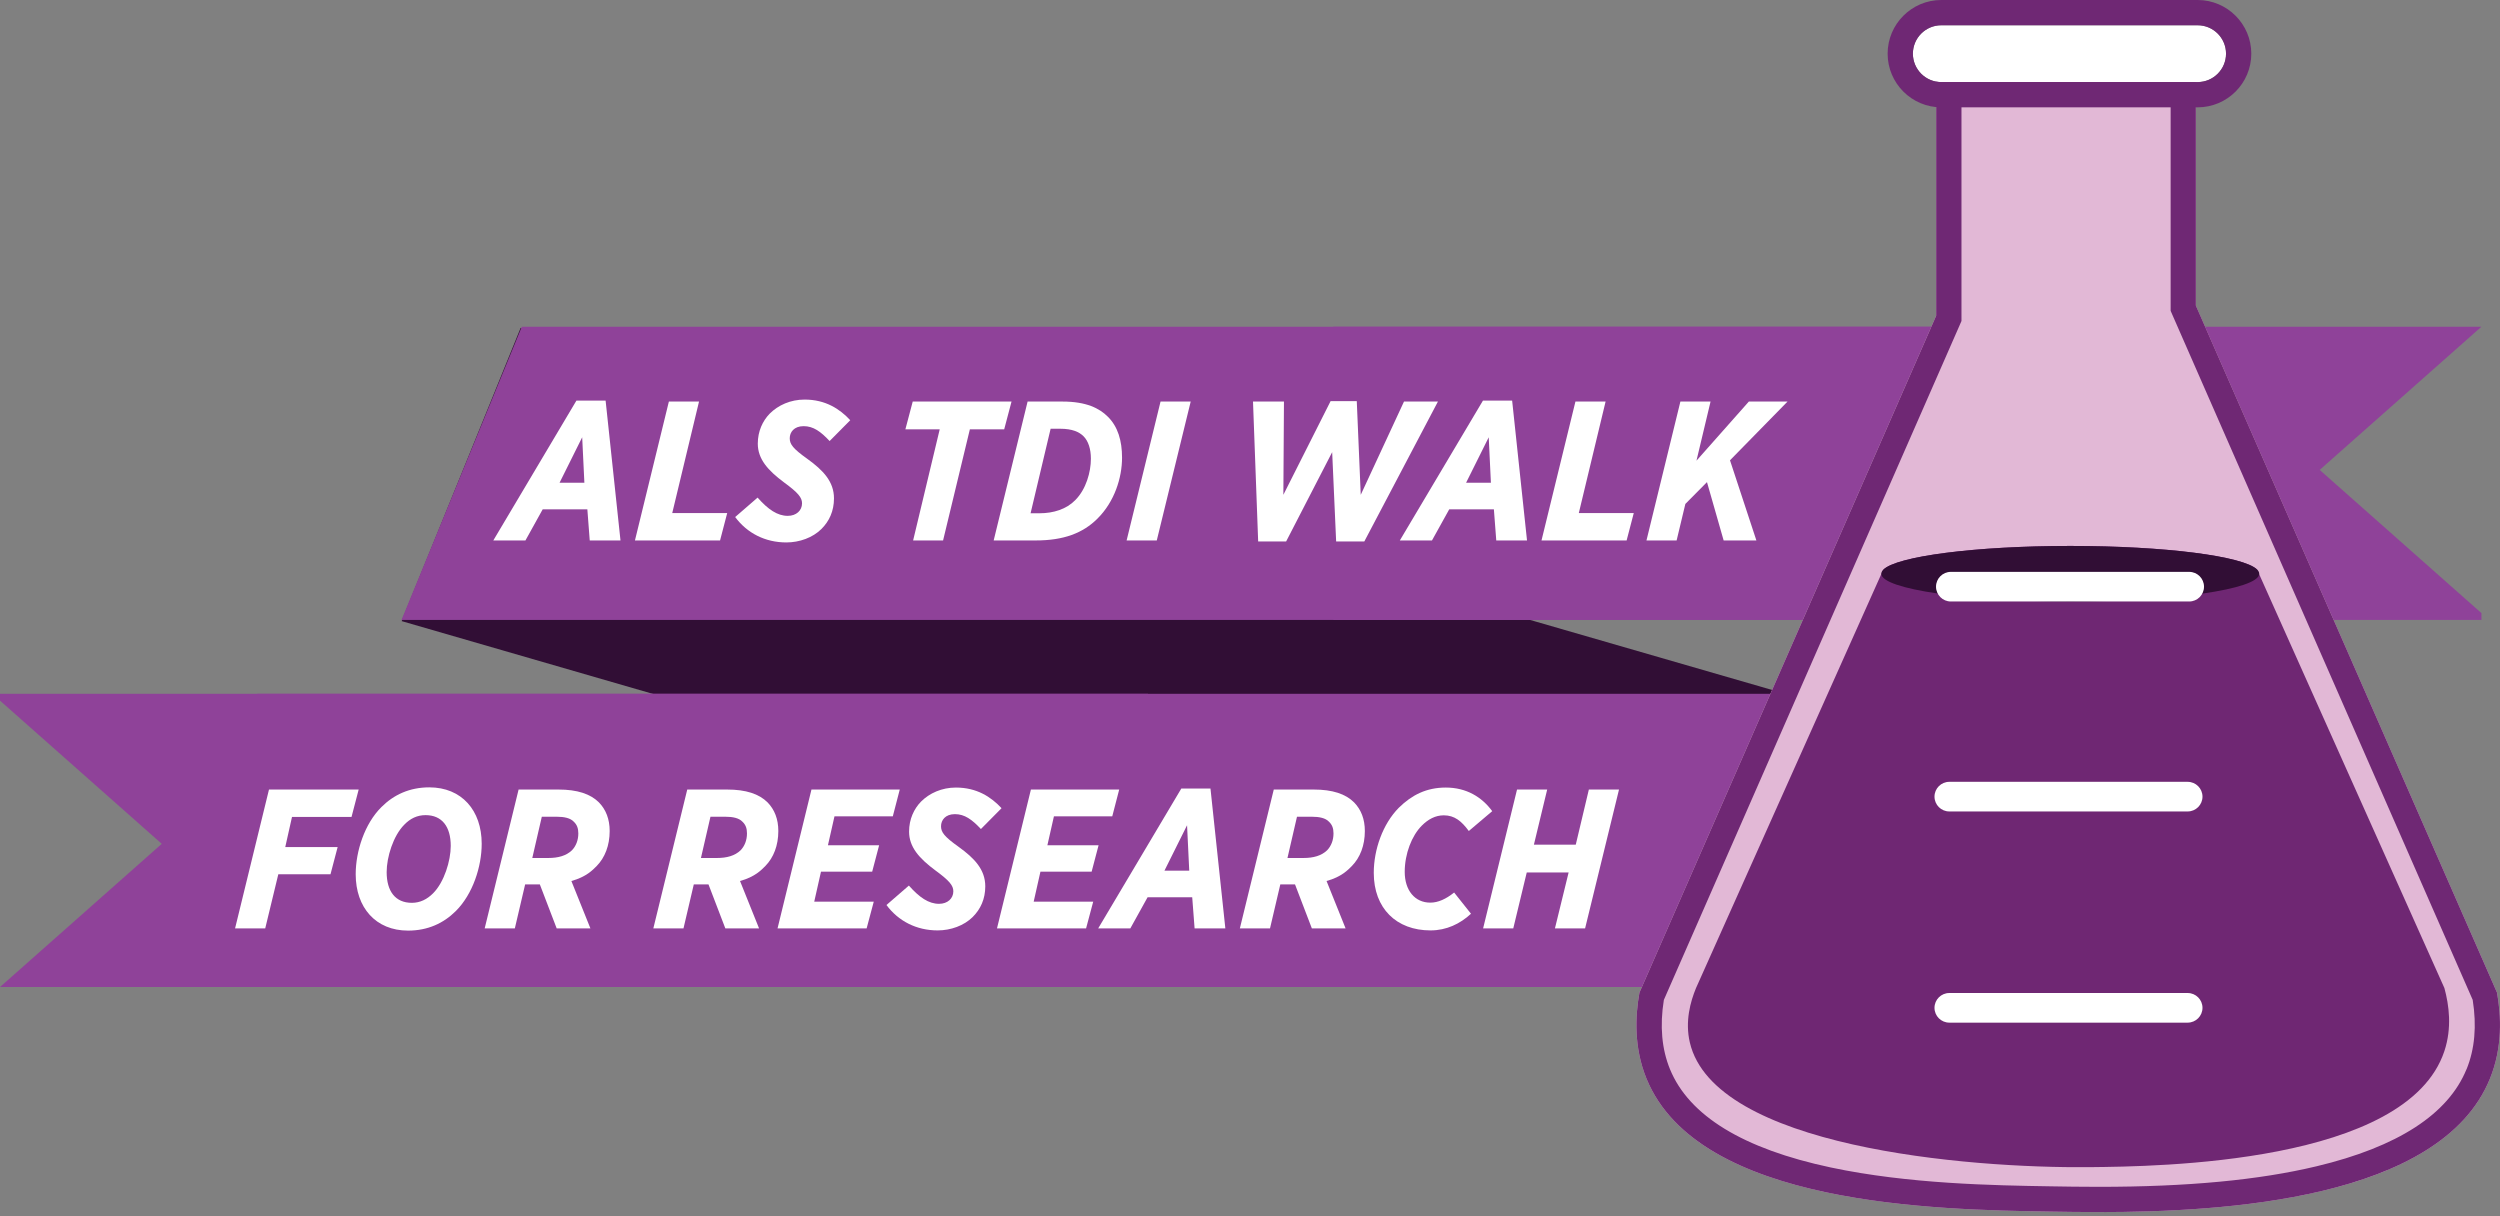 <svg width="553" height="269" viewBox="0 0 553 269" fill="none" xmlns="http://www.w3.org/2000/svg">
<rect x="0" y="0" width="553" height="269" fill="#808080" stroke="none"/>
<path d="M88.841 137.389C181.989 164.367 275.145 191.352 368.294 218.329C377.167 196.706 386.04 175.09 394.913 153.467C301.662 126.49 208.411 99.505 115.167 72.527C106.396 94.15 97.618 115.766 88.848 137.389H88.841Z" fill="#310E35"/>
<path d="M368.294 218.33H30.284L56.904 153.468H394.913L368.294 218.33Z" fill="#8F4299"/>
<path d="M513.116 103.945L548.893 135.619V137.133H294.954V72.271H548.893L513.116 103.945Z" fill="#8F4299"/>
<path d="M35.778 186.656L0 154.982V153.468H253.939V218.33H0L35.778 186.656Z" fill="#8F4299"/>
<path d="M426.814 137.133H88.804L115.423 72.271H453.433L426.814 137.133Z" fill="#8F4299"/>
<path d="M552.338 219.565L485.713 67.589V12.852H428.276V69.835L362.639 219.565C361.71 224.803 361.381 231.723 364.226 238.643C375.769 266.732 428.364 267.588 453.549 268.005C476.664 268.385 538.205 269.387 550.758 238.643C553.618 231.635 553.245 224.671 552.345 219.565H552.338Z" fill="#E2B8D6"/>
<path d="M552.338 219.565L485.721 67.589V12.852H428.283V69.835L362.646 219.565C361.71 224.803 361.388 231.723 364.226 238.642C375.769 266.732 428.364 267.595 453.549 268.005C456.534 268.049 460.162 268.114 464.237 268.114C491.741 268.114 539.829 265.423 550.758 238.642C553.618 231.635 553.245 224.671 552.338 219.565ZM545.586 236.528C541.526 246.477 530.364 253.697 512.413 257.983C499.626 261.041 483.87 262.526 464.237 262.526C460.206 262.526 456.563 262.467 453.644 262.416C441.107 262.211 422.146 261.904 404.941 258.239C385.586 254.121 373.626 246.813 369.405 236.521C367.577 232.074 367.123 226.917 368.045 221.182L433.411 72.081L433.879 71.005V18.44H480.147V68.76L480.615 69.835L546.961 221.174C547.876 226.902 547.422 232.066 545.601 236.528H545.586Z" fill="#6F2874"/>
<path d="M486.115 5.588H429.416C425.946 5.588 423.133 8.402 423.133 11.872C423.133 15.342 425.946 18.155 429.416 18.155H486.115C489.585 18.155 492.398 15.342 492.398 11.872C492.398 8.402 489.585 5.588 486.115 5.588Z" fill="white"/>
<path d="M486.115 5.589C489.582 5.589 492.398 8.405 492.398 11.872C492.398 15.339 489.582 18.156 486.115 18.156H429.417C425.949 18.156 423.133 15.339 423.133 11.872C423.133 8.405 425.949 5.589 429.417 5.589H486.115ZM486.115 0H429.417C422.87 0 417.544 5.325 417.544 11.872C417.544 18.419 422.87 23.744 429.417 23.744H486.115C492.662 23.744 497.987 18.419 497.987 11.872C497.987 5.325 492.662 0 486.115 0Z" fill="#6F2874"/>
<path d="M127.508 88.606H133.96L137.252 119.548H130.449L129.922 112.658H120.047L116.228 119.548H109.118L127.508 88.606ZM129.264 106.776L128.781 96.726L123.777 106.776H129.264Z" fill="white"/>
<path d="M147.954 88.825H154.625L148.7 113.491H160.857L159.277 119.548H140.449L147.954 88.825Z" fill="white"/>
<path d="M162.62 114.369L167.58 110.068C169.906 112.701 171.969 114.106 174.251 114.106C176.138 114.106 177.411 112.921 177.411 111.341C177.411 110.068 176.577 109.014 173.461 106.732C169.862 104.055 167.624 101.553 167.624 98.13C167.624 95.365 168.721 93.082 170.257 91.502C172.144 89.615 174.865 88.386 177.982 88.386C182.59 88.386 185.75 90.449 188.076 92.951L183.512 97.559C181.537 95.453 179.913 94.267 177.762 94.267C175.611 94.267 174.69 95.628 174.69 96.945C174.69 98.261 175.392 99.227 178.596 101.509C182.063 104.011 184.477 106.513 184.477 110.243C184.477 113.052 183.424 115.291 181.712 117.002C179.781 118.934 176.84 119.987 173.944 119.987C169.247 119.987 165.254 117.924 162.62 114.369Z" fill="white"/>
<path d="M207.863 94.97H200.27L201.894 88.825H223.751L222.127 94.97H214.534L208.609 119.548H201.982L207.863 94.97Z" fill="white"/>
<path d="M227.305 88.825H235.03C240.297 88.825 243.194 90.317 245.037 92.161C247.275 94.355 248.197 97.472 248.197 101.246C248.197 105.679 246.529 110.99 242.755 114.72C239.551 117.924 235.293 119.548 229.105 119.548H219.8L227.305 88.825ZM234.503 94.838H232.397L227.964 113.535H229.939C233.055 113.535 235.908 112.613 237.839 110.638C240.253 108.224 241.306 104.406 241.306 101.465C241.306 99.315 240.736 97.559 239.682 96.506C238.717 95.54 237.181 94.838 234.503 94.838Z" fill="white"/>
<path d="M256.712 88.825H263.383L255.878 119.548H249.207L256.712 88.825Z" fill="white"/>
<path d="M277.165 88.825H284.011L283.88 109.453L294.325 88.737H300.119L300.997 109.453L310.565 88.825H318.07L301.787 119.767H295.554L294.677 100.016L284.494 119.767H278.306L277.165 88.825Z" fill="white"/>
<path d="M328.033 88.606H334.485L337.776 119.548H330.973L330.447 112.658H320.572L316.753 119.548H309.643L328.033 88.606ZM329.788 106.776L329.306 96.726L324.302 106.776H329.788Z" fill="white"/>
<path d="M348.486 88.825H355.157L349.232 113.491H361.389L359.809 119.548H340.98L348.486 88.825Z" fill="white"/>
<path d="M371.703 88.825H378.374L375.258 101.904L386.845 88.825H395.403L382.675 101.817L388.513 119.548H381.271L377.584 106.644L372.8 111.472L370.869 119.548H364.198L371.703 88.825Z" fill="white"/>
<path d="M59.5 174.646H79.338L77.758 180.702H64.591L63.099 187.374H74.686L73.106 193.386H61.563L58.666 205.368H51.995L59.5 174.646Z" fill="white"/>
<path d="M106.551 186.627C106.551 191.719 104.576 197.775 100.845 201.506C98.124 204.227 94.613 205.851 90.268 205.851C83.114 205.851 78.681 200.76 78.681 193.386C78.681 188.295 80.656 182.194 84.386 178.508C87.108 175.787 90.619 174.163 94.964 174.163C102.118 174.163 106.551 179.254 106.551 186.627ZM95.798 197.6C98.255 195.142 99.704 190.402 99.704 187.11C99.704 182.853 97.773 180.307 94.13 180.307C92.287 180.307 90.75 181.053 89.434 182.414C86.976 184.872 85.528 189.612 85.528 192.904C85.528 197.161 87.459 199.706 91.102 199.706C92.945 199.706 94.481 198.916 95.798 197.6Z" fill="white"/>
<path d="M119.41 195.625H116.162L113.88 205.368H107.209L114.714 174.646H123.536C127.705 174.646 130.602 175.611 132.489 177.498C134.025 179.078 134.859 181.185 134.859 183.818C134.859 187.022 133.806 189.7 132.006 191.543C131.129 192.421 129.724 193.957 126.389 194.879L130.602 205.368H123.141L119.41 195.625ZM121.297 189.787C123.448 189.787 125.247 189.305 126.52 188.076C127.398 187.154 127.925 185.881 127.925 184.345C127.925 183.204 127.617 182.414 126.915 181.756C126.169 180.966 124.852 180.658 123.097 180.658H119.849L117.742 189.787H121.297Z" fill="white"/>
<path d="M156.716 195.625H153.469L151.186 205.368H144.515L152.02 174.646H160.842C165.012 174.646 167.908 175.611 169.796 177.498C171.332 179.078 172.166 181.185 172.166 183.818C172.166 187.022 171.112 189.7 169.313 191.543C168.435 192.421 167.031 193.957 163.695 194.879L167.908 205.368H160.447L156.716 195.625ZM158.604 189.787C160.754 189.787 162.554 189.305 163.827 188.076C164.704 187.154 165.231 185.881 165.231 184.345C165.231 183.204 164.924 182.414 164.222 181.756C163.476 180.966 162.159 180.658 160.403 180.658H157.155L155.049 189.787H158.604Z" fill="white"/>
<path d="M179.495 174.646H199.026L197.49 180.571H184.587L183.138 186.979H194.462L192.926 192.816H181.602L180.11 199.443H193.277L191.697 205.368H171.99L179.495 174.646Z" fill="white"/>
<path d="M196.086 200.189L201.045 195.888C203.372 198.521 205.434 199.926 207.717 199.926C209.604 199.926 210.877 198.741 210.877 197.161C210.877 195.888 210.043 194.835 206.927 192.552C203.328 189.875 201.089 187.373 201.089 183.95C201.089 181.185 202.187 178.903 203.723 177.323C205.61 175.435 208.331 174.207 211.447 174.207C216.056 174.207 219.216 176.269 221.542 178.771L216.977 183.38C215.002 181.273 213.378 180.088 211.228 180.088C209.077 180.088 208.156 181.448 208.156 182.765C208.156 184.082 208.858 185.047 212.062 187.33C215.529 189.831 217.943 192.333 217.943 196.064C217.943 198.873 216.89 201.111 215.178 202.823C213.247 204.754 210.306 205.807 207.409 205.807C202.713 205.807 198.719 203.744 196.086 200.189Z" fill="white"/>
<path d="M228.037 174.646H247.568L246.032 180.571H233.129L231.68 186.979H243.004L241.468 192.816H230.144L228.652 199.443H241.819L240.239 205.368H220.532L228.037 174.646Z" fill="white"/>
<path d="M261.305 174.426H267.757L271.048 205.369H264.245L263.719 198.478H253.844L250.025 205.369H242.915L261.305 174.426ZM263.06 192.597L262.578 182.546L257.574 192.597H263.06Z" fill="white"/>
<path d="M286.455 195.625H283.207L280.925 205.368H274.254L281.759 174.646H290.581C294.75 174.646 297.647 175.611 299.534 177.498C301.071 179.078 301.904 181.185 301.904 183.818C301.904 187.022 300.851 189.7 299.052 191.543C298.174 192.421 296.769 193.957 293.434 194.879L297.647 205.368H290.186L286.455 195.625ZM288.343 189.787C290.493 189.787 292.293 189.305 293.565 188.076C294.443 187.154 294.97 185.881 294.97 184.345C294.97 183.204 294.663 182.414 293.96 181.756C293.214 180.966 291.898 180.658 290.142 180.658H286.894L284.787 189.787H288.343Z" fill="white"/>
<path d="M303.878 193.079C303.878 187.944 305.853 182.282 309.409 178.683C312.305 175.83 315.553 174.207 319.81 174.207C324.375 174.207 327.798 176.313 330.081 179.429L324.902 183.818C323.278 181.624 321.742 180.351 319.372 180.351C317.484 180.351 315.904 181.229 314.5 182.633C312.305 184.828 310.725 188.822 310.725 192.86C310.725 196.898 312.92 199.663 316.387 199.663C318.099 199.663 319.854 198.873 321.654 197.424L325.384 202.12C322.97 204.359 319.942 205.807 316.431 205.807C308.882 205.807 303.878 200.935 303.878 193.079Z" fill="white"/>
<path d="M335.567 174.646H342.238L339.297 186.847H348.558L351.455 174.646H358.126L350.621 205.368H343.95L346.978 192.991H337.717L334.733 205.368H328.062L335.567 174.646Z" fill="white"/>
<path d="M540.7 232.491C532.427 257.472 477.126 258.021 462.299 258.174C434.846 258.445 379.171 253.676 373.788 230.582C372.698 225.901 373.927 221.548 375.156 218.564L416.149 126.966L416.566 126.037C419.448 123.06 436.879 120.763 457.946 120.763C479.013 120.763 496.196 123.023 499.261 125.971L499.729 127.017L540.7 218.556C541.739 222.36 542.397 227.364 540.7 232.491Z" fill="#6F2773"/>
<path d="M483.914 226.208H431.187C429.38 226.208 427.91 224.738 427.91 222.931C427.91 221.124 429.38 219.654 431.187 219.654H483.914C485.72 219.654 487.191 221.124 487.191 222.931C487.191 224.738 485.72 226.208 483.914 226.208Z" fill="white"/>
<path d="M483.914 179.495H431.187C429.38 179.495 427.91 178.024 427.91 176.218C427.91 174.411 429.38 172.94 431.187 172.94H483.914C485.72 172.94 487.191 174.411 487.191 176.218C487.191 178.024 485.72 179.495 483.914 179.495Z" fill="white"/>
<path d="M499.743 126.907C499.743 126.944 499.743 126.98 499.736 127.024C499.319 130.367 480.768 133.059 457.946 133.059C435.123 133.059 416.353 130.338 416.148 126.966C416.148 126.944 416.148 126.929 416.148 126.915C416.148 126.615 416.287 126.329 416.565 126.037C419.447 123.06 436.879 120.763 457.946 120.763C479.013 120.763 496.196 123.023 499.261 125.971C499.575 126.278 499.736 126.585 499.736 126.907H499.743Z" fill="#310E35"/>
<path d="M484.25 133.051H431.524C429.717 133.051 428.247 131.581 428.247 129.774C428.247 127.967 429.717 126.497 431.524 126.497H484.25C486.057 126.497 487.527 127.967 487.527 129.774C487.527 131.581 486.057 133.051 484.25 133.051Z" fill="white"/>
</svg>
